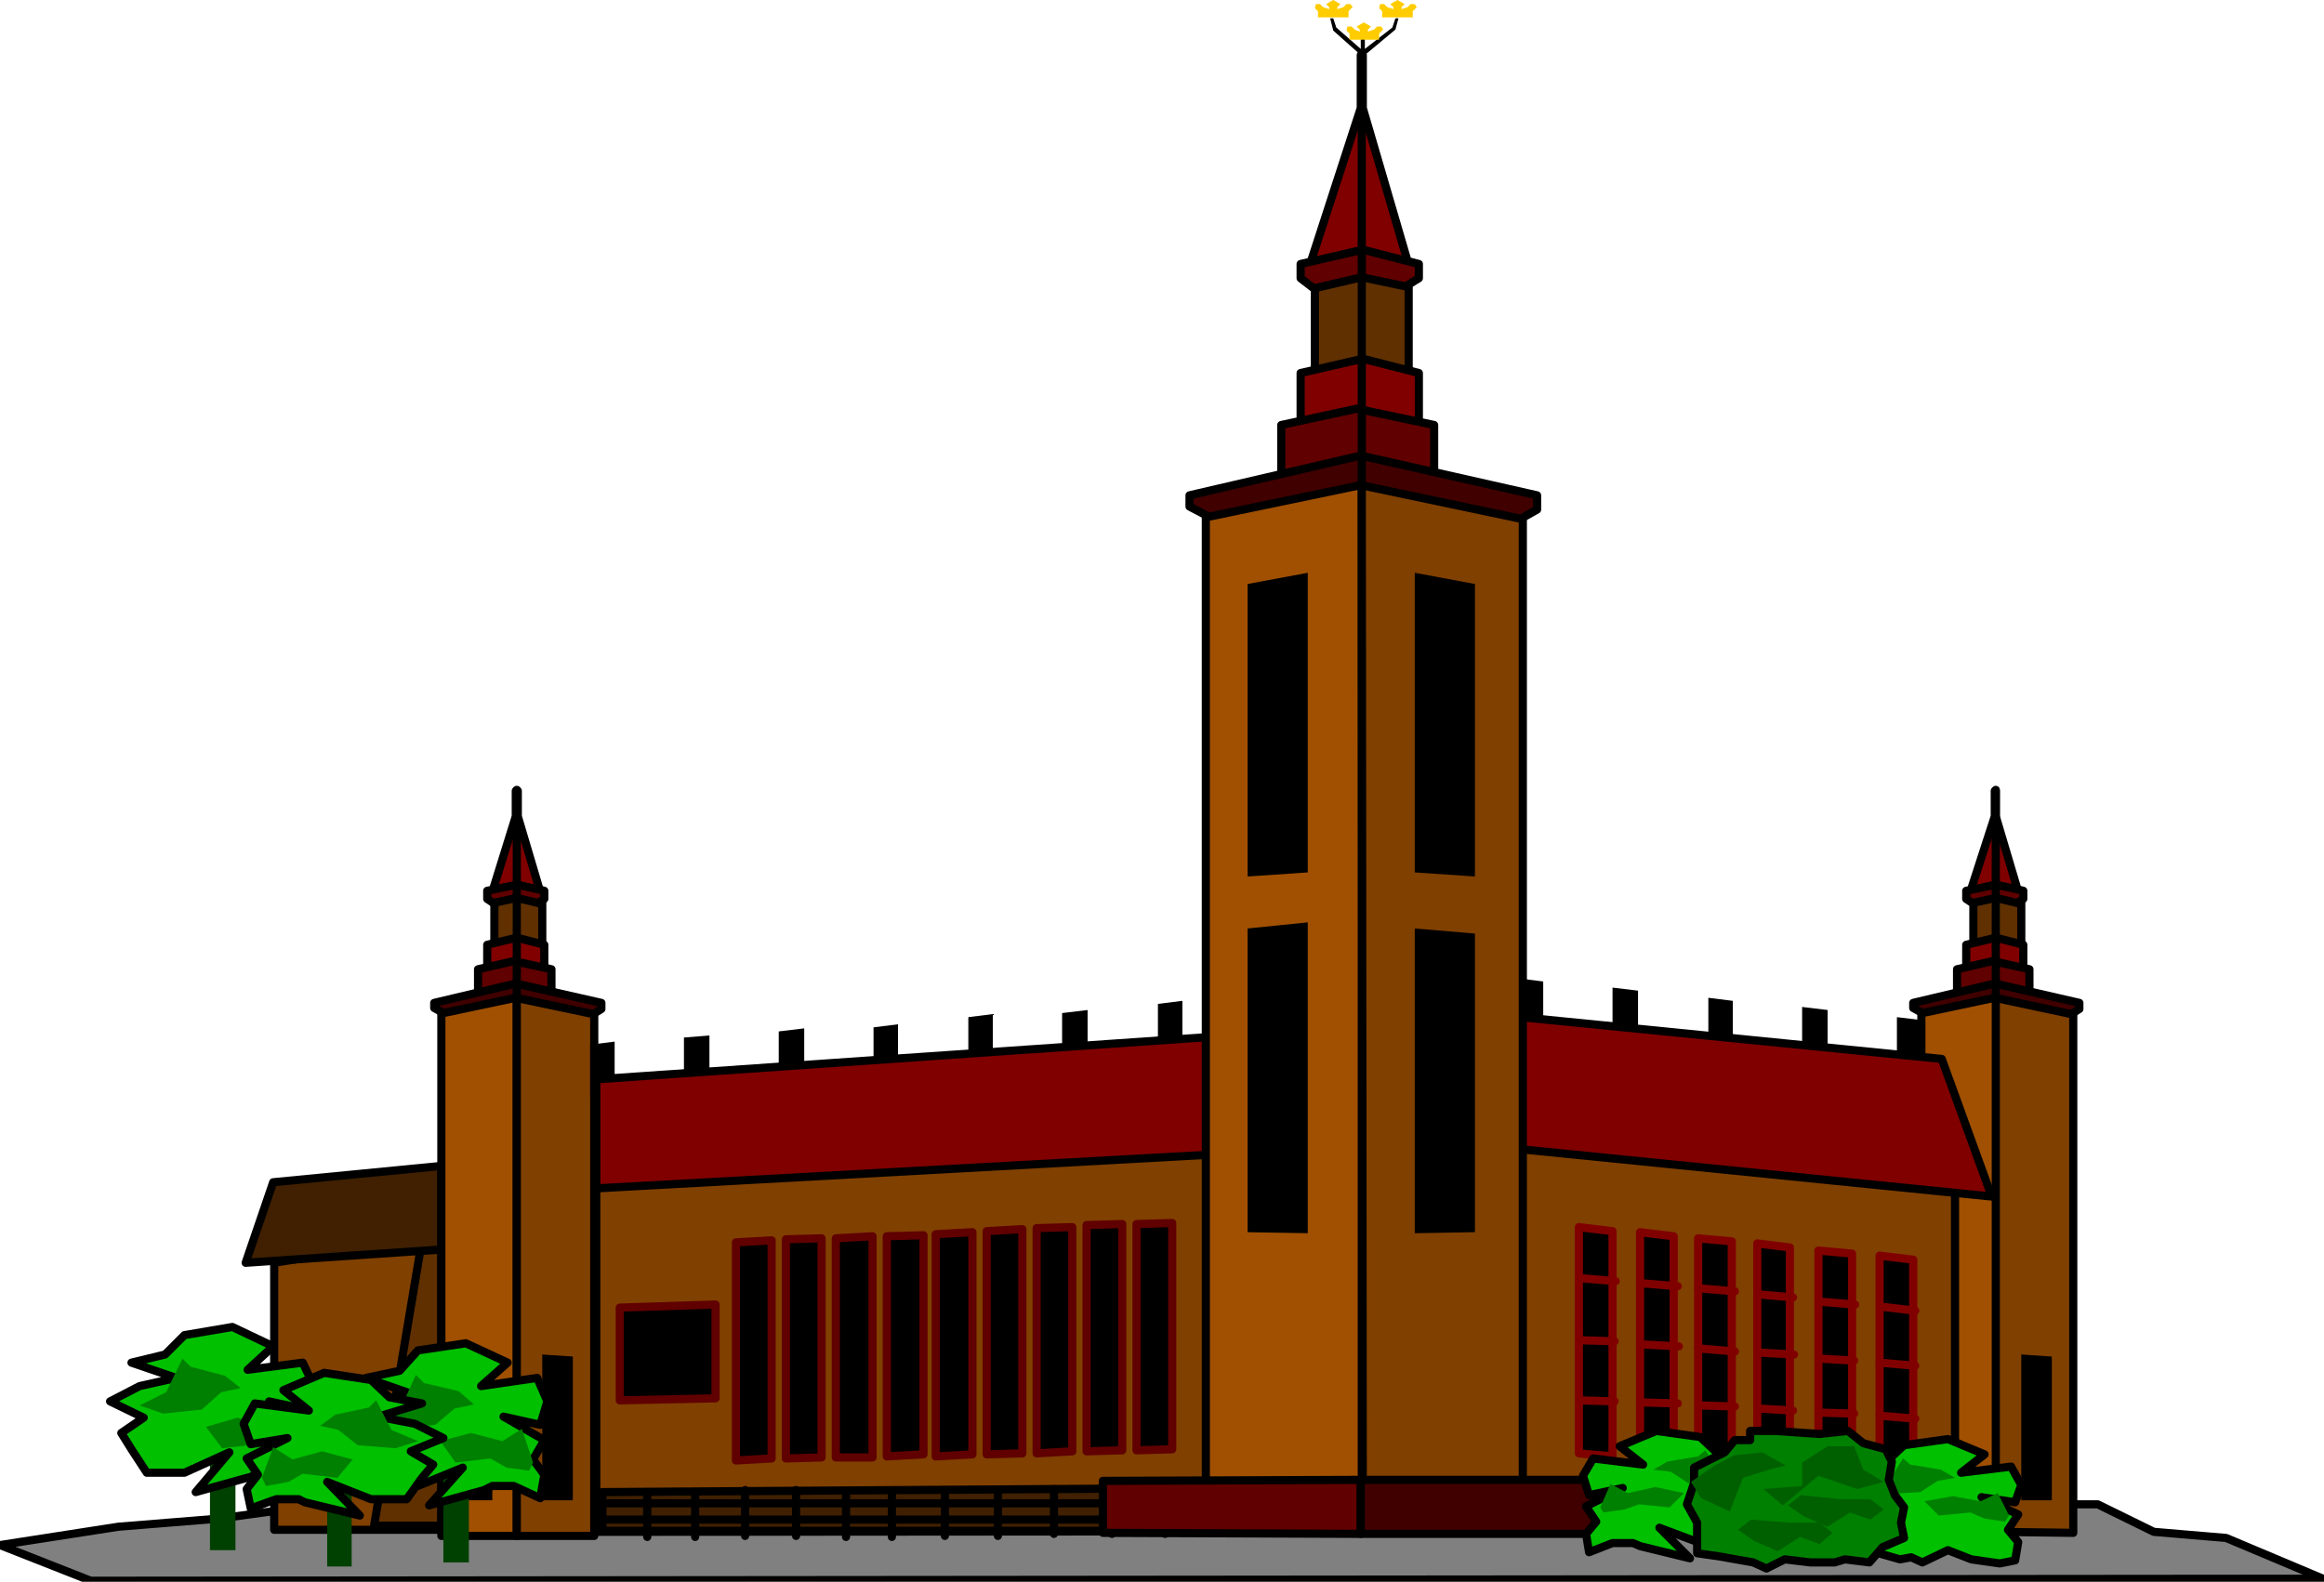 <svg xmlns="http://www.w3.org/2000/svg" width="380" height="258.667" fill-rule="evenodd" stroke-linecap="round" preserveAspectRatio="none" viewBox="0 0 2280 1552"><style>.pen1{stroke:none}.pen2{stroke:#000;stroke-width:8;stroke-linejoin:round}.brush3{fill:#a05000}.brush4{fill:#804000}.brush5{fill:#000}.brush6{fill:maroon}.brush7{fill:#603000}.brush8{fill:#600000}.brush9{fill:#400000}.brush10{fill:#402000}.pen4{stroke-width:8;stroke-linejoin:round;stroke:maroon}.brush12{fill:#004000}.brush13{fill:#00c000}.brush14{fill:green}.brush15{fill:#006000}</style><path d="m215 1490-99 8-116 18 89 35 2190-2-95-40-71-6-55-27H317z" class="pen2" style="fill:gray"/><path d="m1959 976-74 15v512l74 1z" class="pen2 brush3"/><path d="m1958 976 76 13v515l-76-1z" class="pen2 brush4"/><path d="M1983 1329v143h30v-141z" class="pen1 brush5"/><path d="m1933 875 26-6 21 6-22-74v-25h-1v25z" class="pen2 brush6"/><path d="M1936 874h47v60h-47z" class="pen2 brush7"/><path d="m1929 874 29-6 27 6v8l-6 4-21-5-23 5-6-4z" class="pen2 brush8"/><path d="m1929 927 29-7 27 7v26h-56z" class="pen2 brush6"/><path d="m1955 943 36 8v26h-71v-26z" class="pen2 brush8"/><path d="m1957 965 83 19v6l-8 5-75-16-71 15-9-5v-5z" class="pen2 brush9"/><path fill="none" d="M1958 981V775" class="pen2"/><path d="M269 1239v262h328v-343l-93 43z" class="pen2 brush4"/><path d="M433 1223h-20l-46 274h66z" class="pen2 brush7"/><path d="m241 1239 192-13v-82l-165 16z" class="pen2 brush10"/><path d="m507 976-74 15v516h74z" class="pen2 brush3"/><path d="m507 976 76 13v518h-76z" class="pen2 brush4"/><path d="M532 1329v143h30v-141zm-49 0v143h-30v-141z" class="pen1 brush5"/><path d="m483 875 25-6 22 6-22-74v-25h-2v25z" class="pen2 brush6"/><path d="M485 874h47v60h-47z" class="pen2 brush7"/><path d="m478 874 29-6 27 6v8l-6 4-21-5-23 5-6-4z" class="pen2 brush8"/><path d="m478 927 29-7 27 7v26h-56z" class="pen2 brush6"/><path d="m504 943 37 8v26h-72v-26z" class="pen2 brush8"/><path d="m506 965 84 19v6l-8 5-76-16-71 15-9-5v-5z" class="pen2 brush9"/><path fill="none" d="M507 981V775" class="pen2"/><path d="M1160 1035v-53l-24 3v50zm-93 9v-53l-25 3v50zm-93 5v-54l-24 3v51zm-93 9v-53l-24 3v50zm-92 4v-53l-25 3v50zm-93 7v-53l-25 2v51zm-93 7v-54l-24 3v51zm887-63v-53l24 3v50zm92 9v-53l25 3v50zm94 10v-53l24 3v50zm92 10v-54l25 3v51zm93 9v-53l25 3v50z" class="pen1 brush5"/><path d="m585 1155 612-30 311-16h410v393l-1333 1z" class="pen2 brush4"/><path d="m585 1166 601-33 240-8 70 3 458 46-49-135-413-41-284 18-623 43z" class="pen2 brush6"/><path d="M1150 1200v222l-35 1v-222zm-49 1v222l-35 1v-222zm-49 3v220l-35 2v-221zm-49 2v220l-35 1v-219zm-49 3v218l-36 2v-218zm-48 3v215l-36 2v-216zm-50 1v217h-36v-215zm-50 2v215l-35 1v-215zm-49 2v214l-35 2v-214zm-55 63v92l-94 2v-91z" class="brush5" style="stroke:#600000;stroke-width:8;stroke-linejoin:round"/><path d="M1877 1236v205l-33-3v-206zm-60-6v208l-33-3v-208zm-61-6v212l-32-3v-213zm-57-6v215l-33-3v-215zm-57-5v217l-33-3v-218zm-60-5v221l-33-3v-222z" class="pen4 brush5"/><path fill="none" d="m1549 1254 36 3m-36 58 35 1m-34 58 34 1m25-116 37 3m-37 57 38 2m-38 55 37 1m20-113 36 3m-36 56 36 3m-34 53 34 1m23-110 34 3m-35 54 36 2m-35 53 34 2m25-107 36 3m-35 53 34 2m-35 51 35 1m25 2 35 3m-35-55 35 3m-34-58 34 4" class="pen4"/><path d="m591 1464 593-4v42H591z" class="pen2 brush10"/><path fill="none" d="M589 1475h600m-600 16h599m-553-27v44m47-44v44m49-46v45m50-45v45m49-43v44m45-44v44m52-46v45m52-45v45m55-46v44m57-44v44m52-44v44" class="pen2"/><path d="M1335 38v10l-24-21-3-9h-3l3 12 27 24h4l30-25 3-11h-3l-3 9-27 21V38z" class="pen1 brush5"/><path d="M1386 17v-6l4-4-2-3h-4l-3 3-6 2V7l3-3-7-4-7 4 3 3v2l-6-2-3-3h-4l-1 4 3 3v6h15zm-63 0v-6l4-4-2-3h-4l-3 3-6 2V7l3-3-7-4-7 4 3 3v2l-6-2-3-3h-4l-1 4 3 3v6h15zm30 22v-6l4-4-2-3h-4l-3 3-6 2v-2l3-3-7-4-7 4 3 3v2l-5-2-3-3h-4l-1 4 3 3v6h14z" class="pen1" style="fill:#fc0"/><path d="m1336 470-153 33v998l153-2z" class="pen2 brush3"/><path d="m1336 470 158 27v1003l-157 1z" class="pen2 brush4"/><path d="M1388 562v294l59 4V573zm-105 0v294l-59 4V573zm105 349v299l59-1V916zm-105-6v305l-59-1V911z" class="pen1 brush5"/><path d="m1285 260 54-13 43 13-45-154V54h-2v52z" class="pen2 brush6"/><path d="M1290 258h92v120h-92z" class="pen2 brush7"/><path d="m1276 259 61-14 55 14v14l-13 8-43-9-47 11-13-10z" class="pen2 brush8"/><path d="m1276 366 61-14 55 14v56h-116z" class="pen2 brush6"/><path d="m1331 401 76 16v55h-150v-55z" class="pen2 brush8"/><path d="m1335 447 173 39v14l-16 9-157-33-149 31-19-10v-11z" class="pen2 brush9"/><path fill="none" d="M1336 473V55" class="pen2"/><path d="M1335 1452v53l-253-1v-51z" class="pen2 brush8"/><path d="M1335 1452v53h259v-53z" class="pen2 brush9"/><path d="M206 1390h25v131h-25z" class="pen1 brush12"/><path d="m225 1425-44 20h-37l-15-23-10-16 22-15-33-16 29-15 36-8-44-15 33-8 19-19 47-8 40 19-25 23 54-7 11 23-7 23-37-8 41 23-11 20 11 15-4 23-26-11h-21l-8 4-54 15z" class="pen2 brush13"/><path d="m179 1333 8 8 34 9 15 12-19 4-19 17-38 4-23-8 26-13zm104 54-20 13-30-9-31 9 16 21 34-4 15 8 23 5 4-9z" class="pen1 brush14"/><path d="M435 1406h25v127h-25z" class="pen1 brush12"/><path d="m454 1440-44 18h-37l-14-22-11-16 22-15-33-15 29-15 36-8-43-15 33-7 18-20 47-7 41 19-26 23 55-8 10 23-7 23-36-8 40 23-11 19 11 15-4 23-26-12h-21l-8 4-54 15z" class="pen2 brush13"/><path d="m408 1349 8 8 34 8 15 13-19 4-19 16-38 4-23-8 27-12zm104 53-19 12-31-8-30 8 15 21 34-4 16 9 22 3 4-8z" class="pen1 brush14"/><path d="M321 1424h24v113h-24z" class="pen1 brush12"/><path d="m321 1454 43 17h35l15-21 11-13-22-13 32-13-28-14-36-7 43-13-32-6-18-17-46-7-40 17 25 20-53-7-11 20 7 20 36-6-40 20 11 16-11 14 4 19 25-9h22l6 3 54 13z" class="pen2 brush13"/><path d="m369 1374-7 7-33 7-15 11 18 4 19 15 37 3 22-7-26-11zm-101 46 19 12 29-8 30 8-15 18-34-4-14 8-22 4-4-8z" class="pen1 brush14"/><path d="m1628 1499 40 15h32l14-18 9-12-19-11 29-13-26-12-33-5 40-12-30-6-16-15-43-6-36 15 23 18-49-6-10 17 6 19 33-7-36 18 10 15-10 12 3 18 23-9h20l7 3 49 12z" class="pen2 brush13"/><path d="m1673 1423-7 6-30 5-14 8 17 2 17 11 34 3 21-6-24-8zm-93 33 17 9 27-6 28 6-14 14-30-3-14 5-21 3-3-5z" class="pen1 brush14"/><path d="m1875 1528-11 2-28-8-14-18-9-12 19-12-29-11 26-12 33-6-40-12 30-6 16-15 43-6 36 15-23 18 49-6 10 18-6 17-33-5 36 17-10 15 10 12-3 18-15 3-28-4-23-9-25 12z" class="pen2 brush13"/><path d="m1867 1431 7 6 30 5 14 8-17 3-17 11-34 2-21-5 24-8zm93 34-17 8-27-5-28 5 14 14 31-3 14 6 20 3 4-6z" class="pen1 brush14"/><path d="M1742 1404h-25v9h-15l-10 12-12 6-18 9v15l-4 12-3 9 10 18v30l21 3 34 6 13 6 18-9 25 3h24l10-3 24 3 13-15 21-9-3-15 3-15-9-12-6-15 3-18-6-12-22-6-15-12-28 3z" class="pen2 brush14"/><path d="m1701 1428 28-3 23 13-13 3-29 9-13 33-28-13-10-16 23-16zm118-9h-26l-25 16v23l-38 3 19 16 35-29 38 13 26-7-20-12zm-101 72-13 10 16 11 23 10 22-14 19 7 13-11-13-10h-29z" class="pen1 brush15"/><path d="m1767 1467-13 10 16 11 23 10 22-14 20 7 13-10-13-10h-29z" class="pen1 brush15"/></svg>
